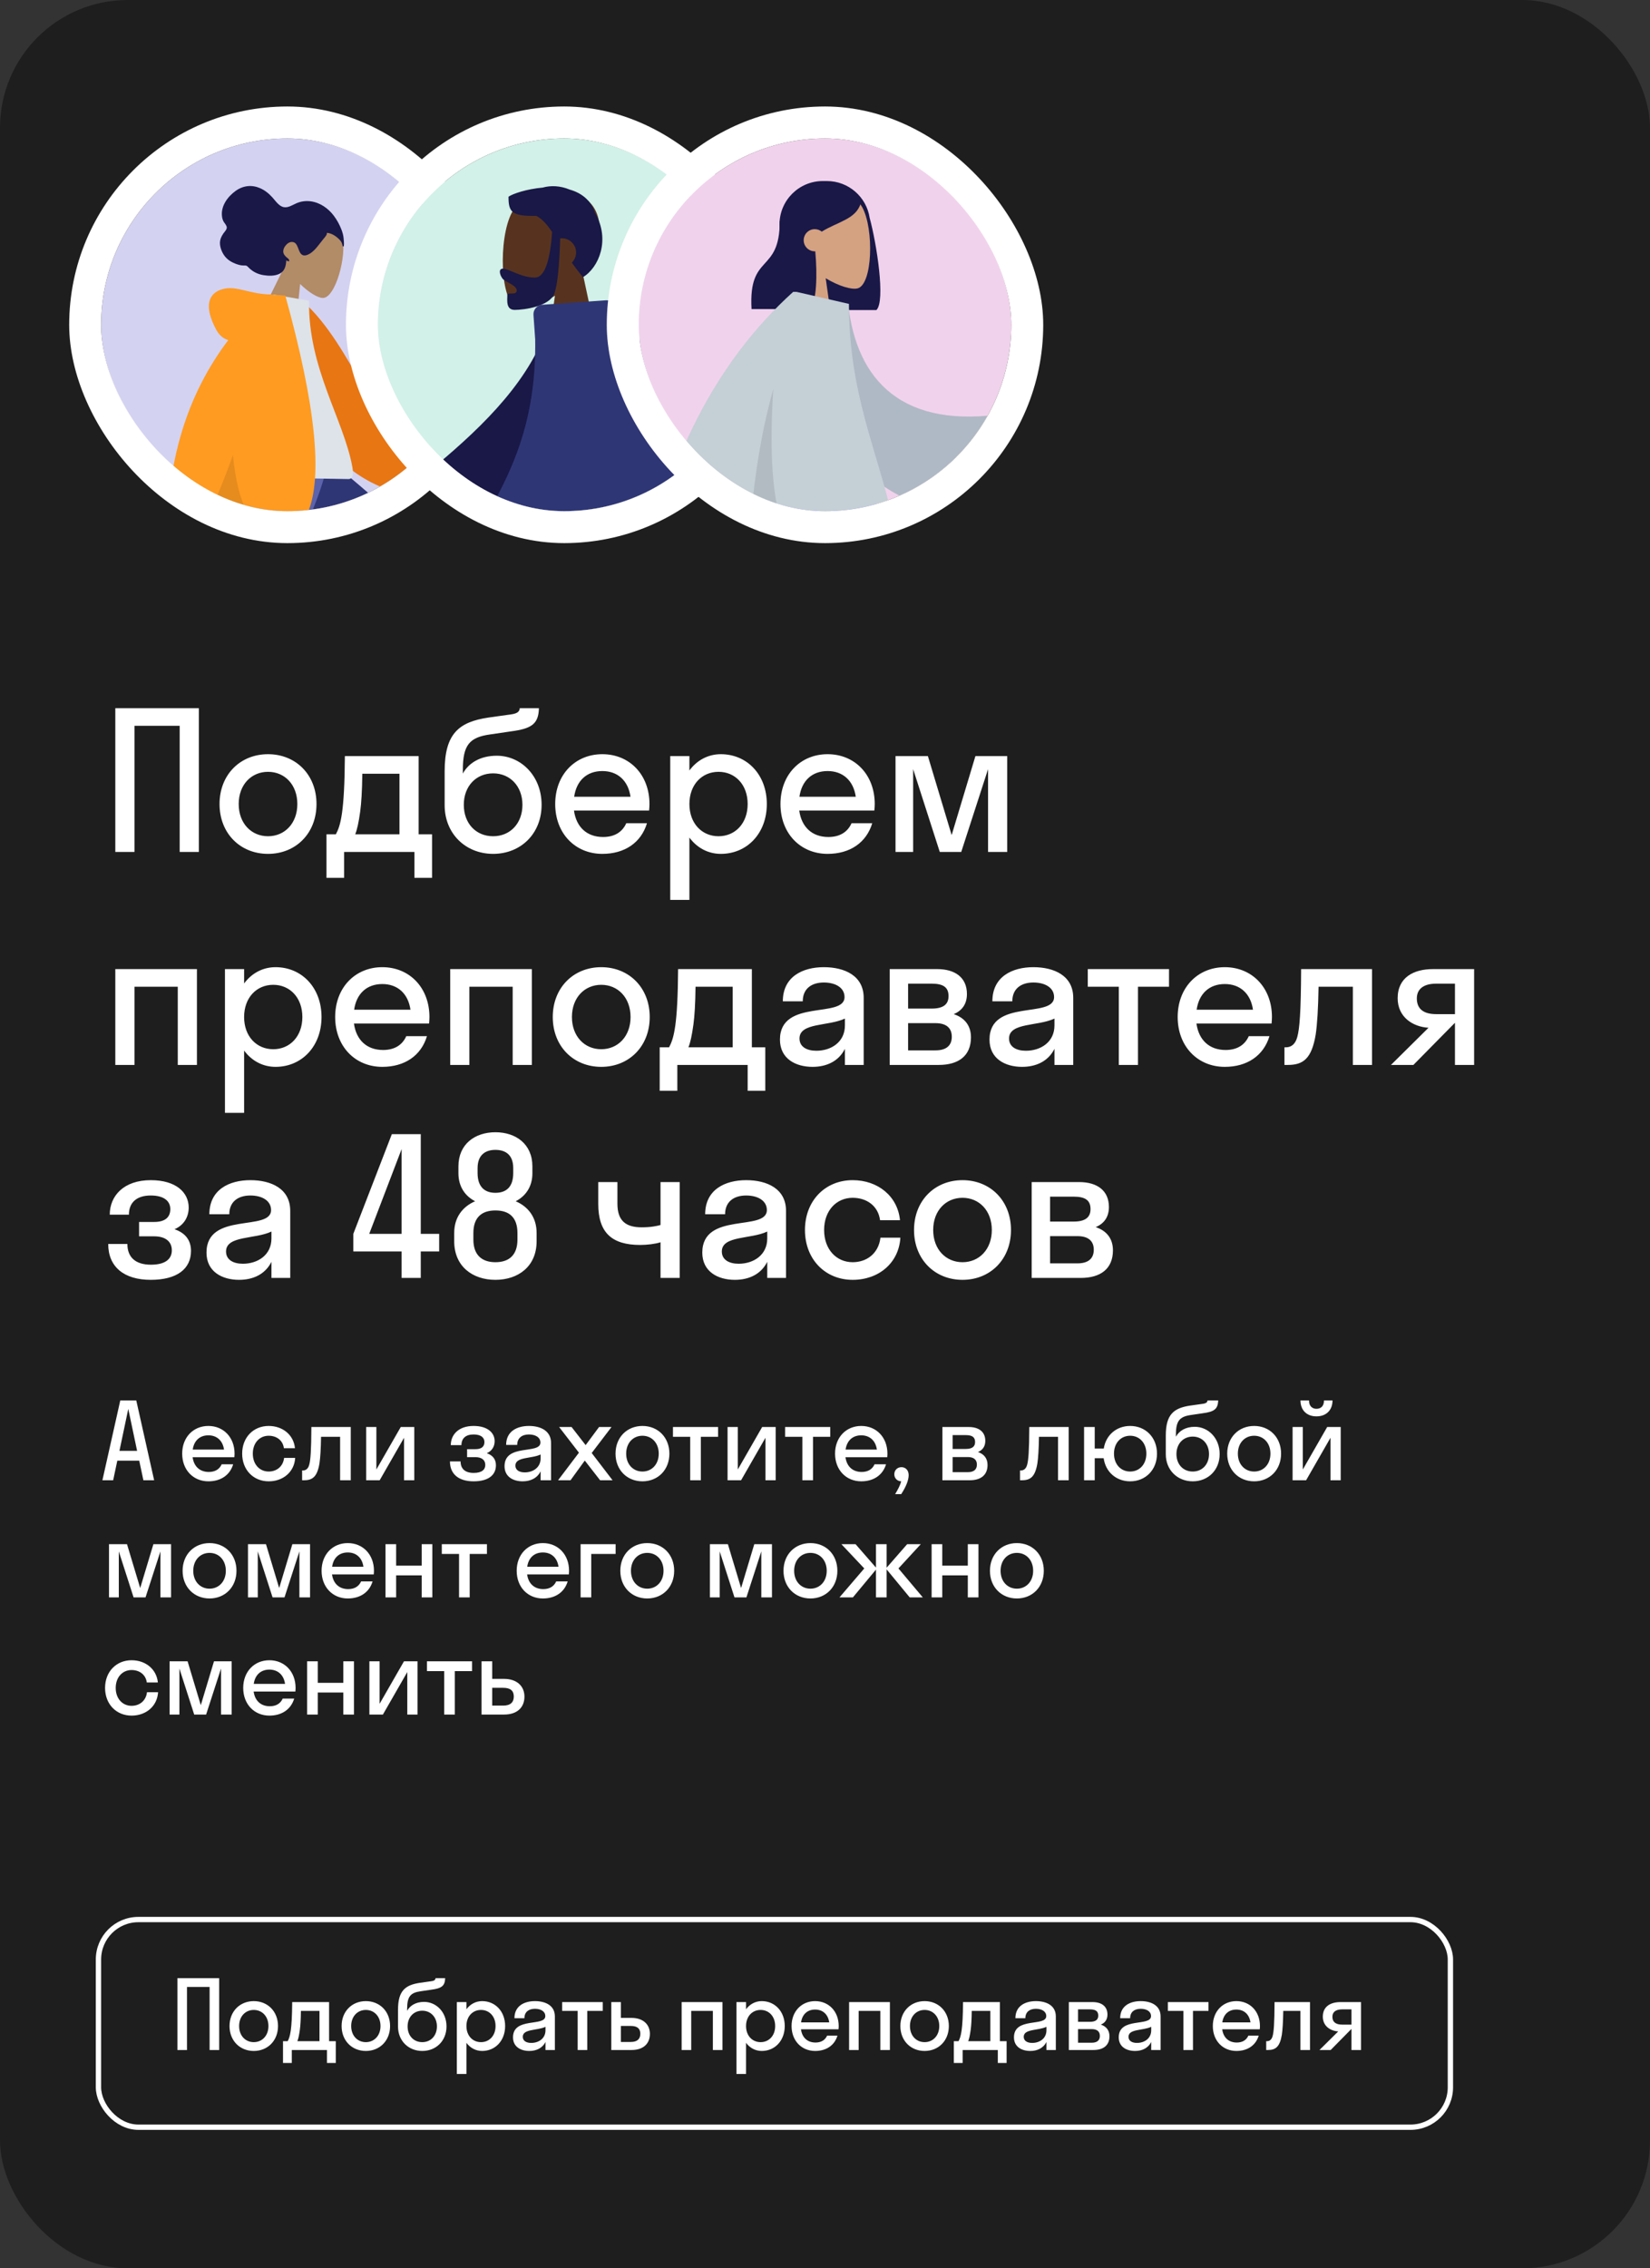 <?xml version="1.0" encoding="UTF-8"?> <svg xmlns="http://www.w3.org/2000/svg" width="310" height="426" viewBox="0 0 310 426" fill="none"><rect x="0" y="0" width="310" height="426" fill="#333333" stroke="none"/> <rect width="310" height="426" rx="24" fill="#1E1E1E"></rect> <g clip-path="url(#clip0_132_4645)"> <rect x="19" y="26" width="70" height="70" rx="35" fill="#D4D2F1"></rect> <path fill-rule="evenodd" clip-rule="evenodd" d="M43.996 86.151C44.543 93.587 79.774 115.477 79.98 116.092C80.071 116.365 76.416 124.994 69.013 141.979L72.093 143.171C83.447 125.182 88.832 115.23 88.249 113.313C87.414 110.569 78.302 101.541 60.913 86.231L43.996 86.151Z" fill="#B28B67"></path> <path fill-rule="evenodd" clip-rule="evenodd" d="M69.824 138.143L74.853 139.966C85.455 128.049 89.611 118.217 88.853 113.207C88.348 109.867 79.268 100.855 61.612 86.17L43.636 86.17C44.249 103.389 76.904 116.157 77.341 116.891C77.778 117.625 73.479 124.811 69.824 138.143Z" fill="#2F3676"></path> <path fill-rule="evenodd" clip-rule="evenodd" d="M48.047 86.151L32.352 123.684L16.927 155.415H20.566L60.383 86.151H48.047Z" fill="#997659"></path> <path fill-rule="evenodd" clip-rule="evenodd" d="M18.32 148.824L26.407 150.334C32.66 141.177 58.827 103.63 61.696 86.151H43.693C34.112 98.787 24.28 139.515 18.32 148.824Z" fill="#5C63AB"></path> <path fill-rule="evenodd" clip-rule="evenodd" d="M53.663 49.628C52.7 47.713 52.264 45.55 52.958 43.422C54.956 37.29 63.38 40.849 64.3 44.425C65.22 48.001 63.025 55.942 60.681 55.955C59.746 55.961 58.01 54.944 56.388 53.33L55.493 62.016L48.43 60.255L53.663 49.628Z" fill="#B28B67"></path> <path fill-rule="evenodd" clip-rule="evenodd" d="M64.614 46.006C64.646 45.58 64.588 45.084 64.546 44.663C64.493 44.12 64.336 43.604 64.145 43.107C63.786 42.171 63.296 41.285 62.706 40.504C61.629 39.076 60.069 38.019 58.329 37.802C57.45 37.693 56.542 37.809 55.703 38.17C54.946 38.496 54.156 39.057 53.319 38.903C52.408 38.735 51.781 37.745 51.183 37.081C50.508 36.333 49.744 35.719 48.835 35.328C47.312 34.673 45.687 34.833 44.271 35.851C42.764 36.935 41.415 38.739 41.725 40.751C41.783 41.125 41.895 41.456 42.099 41.758C42.285 42.035 42.595 42.357 42.606 42.728C42.618 43.122 42.19 43.52 41.987 43.822C41.696 44.255 41.431 44.72 41.352 45.25C41.222 46.121 41.559 47.066 41.989 47.767C42.426 48.48 43.057 48.984 43.781 49.324C44.264 49.551 44.77 49.736 45.296 49.827C45.557 49.872 45.801 49.858 46.064 49.864C46.319 49.869 46.438 49.967 46.61 50.149C47.411 50.997 48.376 51.488 49.498 51.672C50.445 51.826 51.571 51.87 52.485 51.428C53.5 50.938 53.724 49.969 53.783 48.888C53.967 49.043 54.531 49.252 54.287 48.755C54.19 48.558 53.947 48.427 53.795 48.288C53.618 48.125 53.445 47.93 53.331 47.708C52.871 46.815 53.893 45.485 54.762 45.44C56.054 45.374 55.903 47.125 56.652 47.774C57.082 48.147 57.683 47.933 58.14 47.676C58.751 47.331 59.243 46.795 59.691 46.237C60.06 45.777 60.415 45.306 60.788 44.85C60.963 44.637 61.528 44.053 61.398 43.73C62.3 43.775 63.17 44.368 63.795 45.017C64.053 45.285 64.234 45.555 64.312 45.935C64.329 46.016 64.352 46.251 64.445 46.284C64.619 46.345 64.606 46.113 64.614 46.006Z" fill="#191847"></path> <path fill-rule="evenodd" clip-rule="evenodd" d="M72.925 83.526L82.475 90.763C85.087 91.513 87.263 92.428 89.005 93.507C89.414 93.892 89.904 94.664 88.181 94.502C86.459 94.34 84.641 94.246 84.392 94.828C84.144 95.409 85.176 96.127 84.681 96.908C84.351 97.429 82.859 96.082 80.205 92.868L70.695 88.749L72.925 83.526ZM35.78 83.122L42.117 83.257C37.985 95.758 35.756 102.391 35.431 103.154C34.699 104.873 36.138 107.534 36.748 108.961C34.663 109.846 34.943 106.439 32.313 107.602C29.913 108.663 28.066 110.629 25.345 108.891C25.01 108.678 24.653 107.889 25.559 107.294C27.817 105.81 31.079 103.202 31.529 102.332C32.142 101.147 33.559 94.743 35.78 83.122Z" fill="#B28B67"></path> <path fill-rule="evenodd" clip-rule="evenodd" d="M54.251 56.975L56.881 56.573C66.464 65.106 70.18 81.243 81.958 89.963L79.025 93.454C58.38 90.543 53.594 70.856 54.251 56.975Z" fill="#E87613"></path> <path fill-rule="evenodd" clip-rule="evenodd" d="M42.247 89.567C52.762 89.751 60.496 89.886 65.45 89.972C66.51 89.991 66.337 88.464 66.197 87.692C64.583 78.79 57.845 69.106 58.065 56.477L51.391 55.316C45.701 64.078 43.596 74.952 42.247 89.567Z" fill="#DDE3E9"></path> <path fill-rule="evenodd" clip-rule="evenodd" d="M42.882 63.878C41.915 63.583 41.157 62.921 40.607 61.892C38.237 57.457 39.163 55.054 41.791 54.305C44.419 53.556 46.722 55.234 50.887 55.307C51.114 55.311 51.321 55.328 51.509 55.36L53.602 55.516C59.259 75.893 60.681 89.448 57.867 96.179L39.605 95.86C38.479 98.352 37.407 100.446 36.388 102.143L31.412 102.056C31.207 86.98 35.03 74.254 42.882 63.878Z" fill="#FF9B21"></path> <path fill-rule="evenodd" clip-rule="evenodd" d="M43.764 85.518C44.255 90.31 45.128 93.797 46.383 95.978L39.605 95.86C40.919 92.954 42.305 89.506 43.764 85.518Z" fill="black" fill-opacity="0.1"></path> </g> <rect x="16" y="23" width="76" height="76" rx="38" stroke="white" stroke-width="6"></rect> <g clip-path="url(#clip1_132_4645)"> <rect x="71" y="26" width="70" height="70" rx="35" fill="#D2F1E8"></rect> <path fill-rule="evenodd" clip-rule="evenodd" d="M109.45 51.198C111.497 48.79 112.882 45.839 112.651 42.533C111.984 33.007 98.749 35.103 96.175 39.911C93.601 44.719 93.907 56.914 97.234 57.774C98.561 58.117 101.387 57.277 104.264 55.54L102.458 68.34H113.12L109.45 51.198Z" fill="#57331F"></path> <path fill-rule="evenodd" clip-rule="evenodd" d="M103.731 43.585C103.323 49.282 102.244 52.13 100.493 52.13C97.866 52.13 95.637 50.459 94.485 50.459C93.645 50.459 93.832 51.513 94.389 52.294C94.849 52.938 97.086 53.559 97.086 54.558C97.086 55.557 95.318 54.785 95.318 55.377C95.318 56.357 95.008 58.2 96.705 58.2C98.423 58.2 103.35 57.573 104.194 55.018C104.739 53.369 105.091 49.952 105.251 44.766C105.355 44.754 105.461 44.748 105.568 44.748C107.041 44.748 108.234 45.943 108.234 47.418C108.234 48.167 107.926 48.844 107.431 49.329C108.048 50.201 108.739 51.113 109.531 52.053C112.506 50.264 114.714 45.028 111.805 39.997C111.001 37.533 109.181 36.217 107.031 35.605C105.29 34.876 103.482 34.793 101.956 35.231C98.964 35.488 96.293 36.402 95.536 36.945C95.536 39.783 96.085 40.625 100.772 40.55C101.924 41.16 102.809 42.209 103.731 43.585Z" fill="#191847"></path> <path fill-rule="evenodd" clip-rule="evenodd" d="M75.116 99.656L62.531 111.958C58.87 113.523 55.87 115.251 53.531 117.142C53.005 117.778 52.432 118.996 54.907 118.451C57.382 117.906 60.009 117.444 60.474 118.25C60.939 119.057 59.569 120.292 60.428 121.347C61.001 122.051 62.928 119.813 66.21 114.634L79.296 106.903L75.116 99.656ZM136.654 88.523L126.926 88.56C134.335 112.612 138.268 125.206 138.725 126.34C139.753 128.893 137.577 132.781 136.647 134.87C139.677 136.228 139.354 131.197 143.176 132.979C146.665 134.605 149.318 137.552 153.349 135.06C153.844 134.754 154.387 133.6 153.075 132.699C149.807 130.453 145.096 126.522 144.46 125.229C143.592 123.464 140.99 111.229 136.654 88.523Z" fill="#57331F"></path> <path fill-rule="evenodd" clip-rule="evenodd" d="M107.011 60.872L103.17 60.212C97.118 81.646 66.026 96.257 64.118 104.269C63.418 107.208 65.528 108.693 64.438 109.588L69.431 113.251C70.277 112.262 72.081 114.07 75.849 112.805C79.617 111.541 107.011 86.252 107.011 60.872Z" fill="#191847"></path> <path fill-rule="evenodd" clip-rule="evenodd" d="M100.549 63.722C100.992 92.099 84.621 99.338 88.268 110.721C91.279 120.122 120.102 130.228 125.09 121.013C127.109 117.283 128.025 112.772 128.129 107.867C129.403 111.635 130.411 114.879 131.153 117.598C132.432 122.29 137.392 123.036 137.392 124.843L143.927 123.036C143.484 120.581 146.564 119.385 145.738 113.899C142.038 89.32 132.094 71.503 115.907 60.449L115.74 58.049C115.672 57.068 114.822 56.328 113.843 56.397L101.878 57.236C100.899 57.304 100.161 58.155 100.229 59.136L100.549 63.722Z" fill="#2F3676"></path> </g> <rect x="68" y="23" width="76" height="76" rx="38" stroke="white" stroke-width="6"></rect> <g clip-path="url(#clip2_132_4645)"> <rect x="120" y="26" width="70" height="70" rx="35" fill="#F1D2EC"></rect> <path fill-rule="evenodd" clip-rule="evenodd" d="M163.393 40.922C164.698 45.729 166.398 56.534 164.663 58.229H153.688C153.687 58.21 153.686 58.19 153.685 58.171C149.617 57.721 146.453 54.272 146.453 50.084V42.137C146.453 37.643 150.096 34 154.59 34H155.347C159.428 34 162.807 37.004 163.393 40.922Z" fill="#191847"></path> <path fill-rule="evenodd" clip-rule="evenodd" d="M150.716 48.566C148.972 46.52 147.792 44.011 147.989 41.2C148.557 33.101 159.831 34.883 162.024 38.971C164.217 43.058 163.957 53.427 161.122 54.157C159.992 54.449 157.584 53.735 155.133 52.258L156.672 63.14H147.589L150.716 48.566Z" fill="#D4A181"></path> <path fill-rule="evenodd" clip-rule="evenodd" d="M153.171 47.198C153.589 51.693 153.422 56.827 152.175 58.045H141.2C140.588 47.421 146.498 51.535 146.498 41.532C146.866 41.172 147.215 40.816 147.559 40.508L147.547 40.214C149.447 36.324 151.858 34.378 154.78 34.378C159.162 34.378 160.546 36.418 161.723 38.149C160.843 41.171 157.425 41.619 154.388 43.503C154.03 43.212 153.573 43.037 153.076 43.037C151.927 43.037 150.995 43.969 150.995 45.119C150.995 46.268 151.927 47.2 153.076 47.2C153.108 47.2 153.14 47.2 153.171 47.198Z" fill="#191847"></path> <path fill-rule="evenodd" clip-rule="evenodd" d="M164.342 139.142C164.254 139.01 164.18 138.867 164.122 138.712C162.908 135.502 143.471 100.881 141.534 94.551H163.418C164.891 99.364 171.517 129.565 172.45 135.591C175.392 145.095 181.451 175.878 182.224 178.01C183.038 180.254 178.46 182.591 177.24 179.833C175.299 175.444 170.674 163.302 168.615 155.888C166.684 148.937 165.112 142.684 164.342 139.142Z" fill="#BA8B72"></path> <path fill-rule="evenodd" clip-rule="evenodd" d="M146.438 143.369C137.551 145.615 105.046 149.675 102.816 150.312C100.521 150.967 98.509 146.237 101.345 145.213C105.858 143.582 118.294 139.816 125.833 138.279C131.898 137.042 137.432 136.033 141.147 135.443C140.832 125.006 139.393 99.961 140.337 94.551H159.7C158.796 99.739 151.151 137.587 149.73 141.376C149.279 142.729 147.934 143.326 146.438 143.369Z" fill="#D4A181"></path> <path fill-rule="evenodd" clip-rule="evenodd" d="M140.399 94.551C148.932 92.11 157.005 92.11 164.619 94.551C167.269 106.638 173.706 111.435 174.837 129.966C161.97 136.359 146.076 125.406 132.83 131.641C129.046 122.92 134.344 101.918 140.399 94.551Z" fill="#2B44FF"></path> <path fill-rule="evenodd" clip-rule="evenodd" d="M177.108 79.531L192.05 77.493C195.04 75.831 197.789 74.705 200.3 74.117C201.006 74.096 202.13 74.353 200.456 75.748C198.782 77.144 197.083 78.688 197.381 79.433C197.679 80.178 199.236 79.901 199.494 81.046C199.666 81.81 197.139 81.934 191.913 81.419L179.789 86.226L177.108 79.531ZM130.17 82.99L138.457 83.021C129.37 103.47 124.632 114.176 124.242 115.141C123.367 117.311 125.22 120.616 126.012 122.393C123.431 123.548 123.706 119.27 120.45 120.785C117.479 122.168 115.218 124.673 111.784 122.554C111.362 122.294 110.9 121.313 112.017 120.547C114.802 118.637 118.815 115.296 119.357 114.196C120.096 112.696 123.7 102.294 130.17 82.99Z" fill="#D4A181"></path> <path fill-rule="evenodd" clip-rule="evenodd" d="M152.869 56.707L159.358 57.139C160.956 71.596 169.66 80.728 189.148 77.636L191.737 96.254C173.522 98.608 157.548 91.316 154.274 71.572C153.427 66.461 152.758 61.142 152.869 56.707Z" fill="#AFB9C5"></path> <path fill-rule="evenodd" clip-rule="evenodd" d="M149.667 54.821L159.498 57.072C159.498 73.981 164.884 84.769 167.647 97.201H141.097C140.723 101.496 140.493 105.912 140.373 110.446H120.493C124.998 86.477 134.506 67.933 149.018 54.815H149.662L149.667 54.821Z" fill="#C5CFD6"></path> <path fill-rule="evenodd" clip-rule="evenodd" d="M145.286 73.078C144.601 83.615 145.004 91.656 146.493 97.201H141.097C141.838 88.691 143.145 80.65 145.286 73.078Z" fill="black" fill-opacity="0.1"></path> </g> <rect x="117" y="23" width="76" height="76" rx="38" stroke="white" stroke-width="6"></rect> <path d="M22.6 263H25.6L28.96 278H26.94L26.16 274.32H22.04L21.26 278H19.24L22.6 263ZM22.44 272.48H25.76L24.1 264.6L22.44 272.48ZM44.029 273.68H36.189C36.429 275.42 37.549 276.44 39.229 276.44C40.449 276.44 41.249 275.9 41.649 275H43.809C43.189 277.06 41.449 278.2 39.149 278.2C36.309 278.2 34.229 276.06 34.229 273C34.229 269.94 36.309 267.8 39.149 267.8C41.989 267.8 44.069 269.94 44.069 273C44.069 273.24 44.049 273.46 44.029 273.68ZM39.149 269.56C37.529 269.56 36.449 270.56 36.209 272.24H42.089C41.849 270.56 40.749 269.56 39.149 269.56ZM53.337 271.98C53.138 270.46 51.917 269.64 50.477 269.64C48.778 269.64 47.498 270.98 47.498 273C47.498 275.02 48.778 276.36 50.477 276.36C51.938 276.36 53.178 275.46 53.377 273.8H55.458C55.297 276.44 53.197 278.2 50.477 278.2C47.617 278.2 45.498 276.06 45.498 273C45.498 269.94 47.617 267.8 50.477 267.8C53.117 267.8 55.178 269.48 55.417 271.98H53.337ZM65.9 278H63.9V269.84H60.32C60.28 272.18 60.18 273.76 60.02 274.84C59.6 277.34 58.72 278 57.12 278H56.76V276.16H56.92C57.46 276.16 57.9 275.84 58.1 275.08C58.34 274.22 58.48 272.5 58.5 268H65.9V278ZM77.833 278H75.913V270.02L71.333 278H68.793V268H70.713V275.98L75.293 268H77.833V278ZM87.755 272.16H89.335C90.435 272.16 91.015 271.7 91.015 270.82C91.015 269.98 90.355 269.4 88.975 269.4C87.515 269.4 86.695 270.12 86.695 271.4H84.695C84.695 269.44 86.155 267.8 88.975 267.8C91.635 267.8 92.935 269.1 92.935 270.66C92.935 271.64 92.435 272.5 91.455 272.92C92.575 273.3 93.175 274.06 93.175 275.18C93.175 277.06 91.715 278.2 88.975 278.2C86.175 278.2 84.535 276.84 84.535 274.46H86.535C86.535 275.82 87.355 276.62 88.995 276.62C90.555 276.62 91.175 275.98 91.175 275.12C91.175 274.18 90.475 273.66 89.335 273.66H87.755V272.16ZM98.192 278.2C96.412 278.2 94.793 277.34 94.793 275.36C94.793 271.04 101.532 273.2 101.532 270.92C101.532 269.94 100.592 269.4 99.373 269.4C98.073 269.4 97.172 270.06 97.172 271.36H95.093C95.093 268.78 97.172 267.8 99.373 267.8C101.532 267.8 103.532 268.68 103.532 271V278H101.572V276.32C100.912 277.64 99.632 278.2 98.192 278.2ZM96.832 275.24C96.832 276.1 97.573 276.52 98.593 276.52C100.132 276.52 101.572 275.62 101.572 273.88V273.16C99.873 273.98 96.832 273.56 96.832 275.24ZM107.189 278H104.849L108.769 272.82L105.049 268H107.389L110.029 271.4L112.549 268H114.889L111.169 272.88L115.089 278H112.749L109.869 274.3L107.189 278ZM120.704 278.2C117.804 278.2 115.644 276.06 115.644 273C115.644 269.94 117.804 267.8 120.704 267.8C123.604 267.8 125.764 269.94 125.764 273C125.764 276.06 123.604 278.2 120.704 278.2ZM120.704 276.36C122.444 276.36 123.764 275.02 123.764 273C123.764 270.98 122.444 269.64 120.704 269.64C118.964 269.64 117.644 270.98 117.644 273C117.644 275.02 118.964 276.36 120.704 276.36ZM131.674 278H129.674V269.84H126.434V268H134.914V269.84H131.674V278ZM145.734 278H143.814V270.02L139.234 278H136.694V268H138.614V275.98L143.194 268H145.734V278ZM152.746 278H150.746V269.84H147.506V268H155.986V269.84H152.746V278ZM166.688 273.68H158.848C159.088 275.42 160.208 276.44 161.888 276.44C163.108 276.44 163.908 275.9 164.308 275H166.468C165.848 277.06 164.108 278.2 161.808 278.2C158.968 278.2 156.888 276.06 156.888 273C156.888 269.94 158.968 267.8 161.808 267.8C164.648 267.8 166.728 269.94 166.728 273C166.728 273.24 166.708 273.46 166.688 273.68ZM161.808 269.56C160.188 269.56 159.108 270.56 158.868 272.24H164.748C164.508 270.56 163.408 269.56 161.808 269.56ZM170.721 277.04C170.721 278.02 170.161 279.32 169.321 280.6H168.181C168.721 279.7 169.121 278.94 169.321 278.2C168.561 278.18 168.021 277.6 168.021 276.88C168.021 276.12 168.581 275.54 169.361 275.54C170.121 275.54 170.721 276.1 170.721 277.04ZM177.058 278V268H182.018C183.858 268 185.118 268.86 185.118 270.6C185.118 271.66 184.598 272.34 183.738 272.7C184.838 273.06 185.538 273.86 185.538 275.12C185.538 277.04 184.258 278 182.178 278H177.058ZM181.438 269.52H178.978V272.12H181.438C182.678 272.12 183.198 271.66 183.198 270.82C183.198 269.92 182.678 269.52 181.438 269.52ZM181.838 273.64H178.978V276.48H181.838C182.958 276.48 183.538 275.98 183.538 275.06C183.538 274.14 182.958 273.64 181.838 273.64ZM200.781 278H198.781V269.84H195.201C195.161 272.18 195.061 273.76 194.901 274.84C194.481 277.34 193.601 278 192.001 278H191.641V276.16H191.801C192.341 276.16 192.781 275.84 192.981 275.08C193.221 274.22 193.361 272.5 193.381 268H200.781V278ZM205.675 278H203.675V268H205.675V272.04H207.375C207.775 269.5 209.775 267.8 212.335 267.8C215.215 267.8 217.375 269.94 217.375 273C217.375 276.06 215.215 278.2 212.335 278.2C209.735 278.2 207.715 276.46 207.355 273.86H205.675V278ZM212.335 276.36C214.075 276.36 215.375 275.02 215.375 273C215.375 270.98 214.075 269.64 212.335 269.64C210.595 269.64 209.295 270.98 209.295 273C209.295 275.02 210.595 276.36 212.335 276.36ZM224.469 267.96C226.989 267.96 229.149 270.06 229.149 273.08C229.149 276.1 226.969 278.2 224.089 278.2C221.229 278.2 219.029 276.1 219.029 273.12V269.58C219.029 265.66 220.509 264.44 223.589 263.98L226.009 263.64C226.709 263.54 226.849 263.28 226.869 263H228.869C228.829 264.66 228.089 265.14 225.949 265.42L223.769 265.74C221.609 266.04 220.929 266.86 220.929 269.44V269.82C221.529 268.72 222.749 267.96 224.469 267.96ZM224.089 276.36C225.889 276.36 227.149 275 227.149 273.08C227.149 271.18 225.889 269.8 224.089 269.8C222.309 269.8 221.029 271.14 221.029 273.08C221.029 275.04 222.309 276.36 224.089 276.36ZM235.628 278.2C232.728 278.2 230.568 276.06 230.568 273C230.568 269.94 232.728 267.8 235.628 267.8C238.528 267.8 240.688 269.94 240.688 273C240.688 276.06 238.528 278.2 235.628 278.2ZM235.628 276.36C237.368 276.36 238.688 275.02 238.688 273C238.688 270.98 237.368 269.64 235.628 269.64C233.888 269.64 232.568 270.98 232.568 273C232.568 275.02 233.888 276.36 235.628 276.36ZM248.75 263H250.35C250.35 264.88 249.13 266 247.33 266C245.55 266 244.33 264.88 244.33 263H245.93C245.93 264.12 246.59 264.58 247.33 264.58C248.13 264.58 248.75 264.12 248.75 263ZM251.89 278H249.97V270.02L245.39 278H242.85V268H244.77V275.98L249.35 268H251.89V278ZM27.34 300H25.1L22.32 291.36V300H20.48V290H23.86L26.34 298.24L28.82 290H32.14V300H30.14V291.36L27.34 300ZM39.369 300.2C36.469 300.2 34.309 298.06 34.309 295C34.309 291.94 36.469 289.8 39.369 289.8C42.269 289.8 44.429 291.94 44.429 295C44.429 298.06 42.269 300.2 39.369 300.2ZM39.369 298.36C41.109 298.36 42.429 297.02 42.429 295C42.429 292.98 41.109 291.64 39.369 291.64C37.629 291.64 36.309 292.98 36.309 295C36.309 297.02 37.629 298.36 39.369 298.36ZM53.45 300H51.211L48.431 291.36V300H46.59V290H49.971L52.45 298.24L54.931 290H58.251V300H56.251V291.36L53.45 300ZM70.219 295.68H62.379C62.619 297.42 63.739 298.44 65.419 298.44C66.639 298.44 67.439 297.9 67.839 297H69.999C69.379 299.06 67.639 300.2 65.339 300.2C62.499 300.2 60.419 298.06 60.419 295C60.419 291.94 62.499 289.8 65.339 289.8C68.179 289.8 70.259 291.94 70.259 295C70.259 295.24 70.239 295.46 70.219 295.68ZM65.339 291.56C63.719 291.56 62.639 292.56 62.399 294.24H68.279C68.039 292.56 66.939 291.56 65.339 291.56ZM74.427 300H72.427V290H74.427V294.04H79.228V290H81.228V300H79.228V295.86H74.427V300ZM88.245 300H86.245V291.84H83.005V290H91.485V291.84H88.245V300ZM106.874 295.68H99.034C99.274 297.42 100.394 298.44 102.074 298.44C103.294 298.44 104.094 297.9 104.494 297H106.654C106.034 299.06 104.294 300.2 101.994 300.2C99.154 300.2 97.074 298.06 97.074 295C97.074 291.94 99.154 289.8 101.994 289.8C104.834 289.8 106.914 291.94 106.914 295C106.914 295.24 106.894 295.46 106.874 295.68ZM101.994 291.56C100.374 291.56 99.294 292.56 99.054 294.24H104.934C104.694 292.56 103.594 291.56 101.994 291.56ZM111.082 300H109.082V290H115.662V291.84H111.082V300ZM121.604 300.2C118.704 300.2 116.544 298.06 116.544 295C116.544 291.94 118.704 289.8 121.604 289.8C124.504 289.8 126.664 291.94 126.664 295C126.664 298.06 124.504 300.2 121.604 300.2ZM121.604 298.36C123.344 298.36 124.664 297.02 124.664 295C124.664 292.98 123.344 291.64 121.604 291.64C119.864 291.64 118.544 292.98 118.544 295C118.544 297.02 119.864 298.36 121.604 298.36ZM140.235 300H137.995L135.215 291.36V300H133.375V290H136.755L139.235 298.24L141.715 290H145.035V300H143.035V291.36L140.235 300ZM152.264 300.2C149.364 300.2 147.204 298.06 147.204 295C147.204 291.94 149.364 289.8 152.264 289.8C155.164 289.8 157.324 291.94 157.324 295C157.324 298.06 155.164 300.2 152.264 300.2ZM152.264 298.36C154.004 298.36 155.324 297.02 155.324 295C155.324 292.98 154.004 291.64 152.264 291.64C150.524 291.64 149.204 292.98 149.204 295C149.204 297.02 150.524 298.36 152.264 298.36ZM166.578 290V294.42L170.438 290H172.998L168.798 294.56L173.378 300H170.918L166.578 294.74V300H164.578V294.78L160.238 300H157.718L162.378 294.56L158.078 290H160.738L164.578 294.4V290H166.578ZM177.031 300H175.031V290H177.031V294.04H181.831V290H183.831V300H181.831V295.86H177.031V300ZM191.048 300.2C188.148 300.2 185.988 298.06 185.988 295C185.988 291.94 188.148 289.8 191.048 289.8C193.948 289.8 196.108 291.94 196.108 295C196.108 298.06 193.948 300.2 191.048 300.2ZM191.048 298.36C192.788 298.36 194.108 297.02 194.108 295C194.108 292.98 192.788 291.64 191.048 291.64C189.308 291.64 187.988 292.98 187.988 295C187.988 297.02 189.308 298.36 191.048 298.36ZM27.58 315.98C27.38 314.46 26.16 313.64 24.72 313.64C23.02 313.64 21.74 314.98 21.74 317C21.74 319.02 23.02 320.36 24.72 320.36C26.18 320.36 27.42 319.46 27.62 317.8H29.7C29.54 320.44 27.44 322.2 24.72 322.2C21.86 322.2 19.74 320.06 19.74 317C19.74 313.94 21.86 311.8 24.72 311.8C27.36 311.8 29.42 313.48 29.66 315.98H27.58ZM38.725 322H36.485L33.705 313.36V322H31.865V312H35.245L37.725 320.24L40.205 312H43.525V322H41.525V313.36L38.725 322ZM55.494 317.68H47.654C47.894 319.42 49.014 320.44 50.694 320.44C51.914 320.44 52.714 319.9 53.114 319H55.274C54.654 321.06 52.914 322.2 50.614 322.2C47.774 322.2 45.694 320.06 45.694 317C45.694 313.94 47.774 311.8 50.614 311.8C53.454 311.8 55.534 313.94 55.534 317C55.534 317.24 55.514 317.46 55.494 317.68ZM50.614 313.56C48.994 313.56 47.914 314.56 47.674 316.24H53.554C53.314 314.56 52.214 313.56 50.614 313.56ZM59.702 322H57.702V312H59.702V316.04H64.502V312H66.502V322H64.502V317.86H59.702V322ZM78.44 322H76.52V314.02L71.94 322H69.4V312H71.32V319.98L75.9 312H78.44V322ZM85.452 322H83.452V313.84H80.212V312H88.692V313.84H85.452V322ZM98.532 318.64C98.532 320.62 97.212 322 94.712 322H90.472V312H92.472V315.3H94.692C97.112 315.3 98.532 316.66 98.532 318.64ZM94.532 316.98H92.472V320.32H94.532C95.892 320.32 96.532 319.7 96.532 318.62C96.532 317.52 95.892 316.98 94.532 316.98Z" fill="white"></path> <path d="M25.264 160H21.664V133H37.36V160H33.76V136.312H25.264V160ZM50.355 160.36C45.135 160.36 41.247 156.508 41.247 151C41.247 145.492 45.135 141.64 50.355 141.64C55.575 141.64 59.463 145.492 59.463 151C59.463 156.508 55.575 160.36 50.355 160.36ZM50.355 157.048C53.487 157.048 55.863 154.636 55.863 151C55.863 147.364 53.487 144.952 50.355 144.952C47.223 144.952 44.847 147.364 44.847 151C44.847 154.636 47.223 157.048 50.355 157.048ZM61.338 156.688H63.102C64.002 154.996 64.722 152.548 64.794 142H78.654V156.688H81.174V164.86H77.862V160H64.65V164.86H61.338V156.688ZM67.674 152.404C67.386 154.492 67.098 155.788 66.738 156.688H75.054V145.312H68.07C68.034 148.552 67.89 150.784 67.674 152.404ZM93.331 141.928C97.867 141.928 101.755 145.708 101.755 151.144C101.755 156.58 97.831 160.36 92.647 160.36C87.499 160.36 83.539 156.58 83.539 151.216V144.844C83.539 137.788 86.203 135.592 91.747 134.764L96.103 134.152C97.363 133.972 97.615 133.504 97.651 133H101.251C101.179 135.988 99.847 136.852 95.995 137.356L92.071 137.932C88.183 138.472 86.959 139.948 86.959 144.592V145.276C88.039 143.296 90.235 141.928 93.331 141.928ZM92.647 157.048C95.887 157.048 98.155 154.6 98.155 151.144C98.155 147.724 95.887 145.24 92.647 145.24C89.443 145.24 87.139 147.652 87.139 151.144C87.139 154.672 89.443 157.048 92.647 157.048ZM121.95 152.224H107.838C108.27 155.356 110.286 157.192 113.31 157.192C115.506 157.192 116.946 156.22 117.666 154.6H121.554C120.438 158.308 117.306 160.36 113.166 160.36C108.054 160.36 104.31 156.508 104.31 151C104.31 145.492 108.054 141.64 113.166 141.64C118.278 141.64 122.022 145.492 122.022 151C122.022 151.432 121.986 151.828 121.95 152.224ZM113.166 144.808C110.25 144.808 108.306 146.608 107.874 149.632H118.458C118.026 146.608 116.046 144.808 113.166 144.808ZM129.525 169H125.925V142H129.525V144.7C130.929 142.792 133.017 141.64 135.429 141.64C140.361 141.64 144.069 145.492 144.069 151C144.069 156.508 140.361 160.36 135.429 160.36C133.017 160.36 130.929 159.208 129.525 157.3V169ZM134.997 157.048C138.129 157.048 140.469 154.636 140.469 151C140.469 147.364 138.129 144.952 134.997 144.952C131.865 144.952 129.525 147.364 129.525 151C129.525 154.636 131.865 157.048 134.997 157.048ZM164.273 152.224H150.161C150.593 155.356 152.609 157.192 155.633 157.192C157.829 157.192 159.269 156.22 159.989 154.6H163.877C162.761 158.308 159.629 160.36 155.489 160.36C150.377 160.36 146.633 156.508 146.633 151C146.633 145.492 150.377 141.64 155.489 141.64C160.601 141.64 164.345 145.492 164.345 151C164.345 151.432 164.309 151.828 164.273 152.224ZM155.489 144.808C152.573 144.808 150.629 146.608 150.197 149.632H160.781C160.349 146.608 158.369 144.808 155.489 144.808ZM180.596 160H176.564L171.56 144.448V160H168.248V142H174.332L178.796 156.832L183.26 142H189.236V160H185.636V144.448L180.596 160ZM25.264 200H21.664V182H37V200H33.4V185.312H25.264V200ZM45.863 209H42.263V182H45.863V184.7C47.267 182.792 49.355 181.64 51.767 181.64C56.699 181.64 60.407 185.492 60.407 191C60.407 196.508 56.699 200.36 51.767 200.36C49.355 200.36 47.267 199.208 45.863 197.3V209ZM51.335 197.048C54.467 197.048 56.807 194.636 56.807 191C56.807 187.364 54.467 184.952 51.335 184.952C48.203 184.952 45.863 187.364 45.863 191C45.863 194.636 48.203 197.048 51.335 197.048ZM80.612 192.224H66.499C66.931 195.356 68.948 197.192 71.972 197.192C74.168 197.192 75.608 196.22 76.328 194.6H80.216C79.1 198.308 75.968 200.36 71.828 200.36C66.716 200.36 62.971 196.508 62.971 191C62.971 185.492 66.716 181.64 71.828 181.64C76.939 181.64 80.683 185.492 80.683 191C80.683 191.432 80.647 191.828 80.612 192.224ZM71.828 184.808C68.912 184.808 66.968 186.608 66.535 189.632H77.12C76.688 186.608 74.707 184.808 71.828 184.808ZM88.186 200H84.586V182H99.922V200H96.322V185.312H88.186V200ZM112.961 200.36C107.741 200.36 103.853 196.508 103.853 191C103.853 185.492 107.741 181.64 112.961 181.64C118.181 181.64 122.069 185.492 122.069 191C122.069 196.508 118.181 200.36 112.961 200.36ZM112.961 197.048C116.093 197.048 118.469 194.636 118.469 191C118.469 187.364 116.093 184.952 112.961 184.952C109.829 184.952 107.453 187.364 107.453 191C107.453 194.636 109.829 197.048 112.961 197.048ZM123.944 196.688H125.708C126.608 194.996 127.328 192.548 127.4 182H141.26V196.688H143.78V204.86H140.468V200H127.256V204.86H123.944V196.688ZM130.28 192.404C129.992 194.492 129.704 195.788 129.344 196.688H137.66V185.312H130.676C130.64 188.552 130.496 190.784 130.28 192.404ZM152.657 200.36C149.453 200.36 146.537 198.812 146.537 195.248C146.537 187.472 158.669 191.36 158.669 187.256C158.669 185.492 156.977 184.52 154.781 184.52C152.441 184.52 150.821 185.708 150.821 188.048H147.077C147.077 183.404 150.821 181.64 154.781 181.64C158.669 181.64 162.269 183.224 162.269 187.4V200H158.741V196.976C157.553 199.352 155.249 200.36 152.657 200.36ZM150.209 195.032C150.209 196.58 151.541 197.336 153.377 197.336C156.149 197.336 158.741 195.716 158.741 192.584V191.288C155.681 192.764 150.209 192.008 150.209 195.032ZM167.158 200V182H176.086C179.398 182 181.666 183.548 181.666 186.68C181.666 188.588 180.73 189.812 179.182 190.46C181.162 191.108 182.422 192.548 182.422 194.816C182.422 198.272 180.118 200 176.374 200H167.158ZM175.042 184.736H170.614V189.416H175.042C177.274 189.416 178.21 188.588 178.21 187.076C178.21 185.456 177.274 184.736 175.042 184.736ZM175.762 192.152H170.614V197.264H175.762C177.778 197.264 178.822 196.364 178.822 194.708C178.822 193.052 177.778 192.152 175.762 192.152ZM192.027 200.36C188.823 200.36 185.907 198.812 185.907 195.248C185.907 187.472 198.039 191.36 198.039 187.256C198.039 185.492 196.347 184.52 194.151 184.52C191.811 184.52 190.191 185.708 190.191 188.048H186.447C186.447 183.404 190.191 181.64 194.151 181.64C198.039 181.64 201.639 183.224 201.639 187.4V200H198.111V196.976C196.923 199.352 194.619 200.36 192.027 200.36ZM189.579 195.032C189.579 196.58 190.911 197.336 192.747 197.336C195.519 197.336 198.111 195.716 198.111 192.584V191.288C195.051 192.764 189.579 192.008 189.579 195.032ZM213.803 200H210.203V185.312H204.371V182H219.635V185.312H213.803V200ZM238.9 192.224H224.788C225.22 195.356 227.236 197.192 230.26 197.192C232.456 197.192 233.896 196.22 234.616 194.6H238.504C237.388 198.308 234.256 200.36 230.116 200.36C225.004 200.36 221.26 196.508 221.26 191C221.26 185.492 225.004 181.64 230.116 181.64C235.228 181.64 238.972 185.492 238.972 191C238.972 191.432 238.936 191.828 238.9 192.224ZM230.116 184.808C227.2 184.808 225.256 186.608 224.824 189.632H235.408C234.976 186.608 232.996 184.808 230.116 184.808ZM257.773 200H254.173V185.312H247.729C247.657 189.524 247.477 192.368 247.189 194.312C246.433 198.812 244.849 200 241.969 200H241.321V196.688H241.609C242.581 196.688 243.373 196.112 243.733 194.744C244.165 193.196 244.417 190.1 244.453 182H257.773V200ZM262.592 187.472C262.592 183.548 265.616 182 269.216 182H276.956V200H273.356V192.116H273.32L265.544 200H261.332L268.388 193.016C265.364 192.836 262.592 190.964 262.592 187.472ZM269.828 190.46H273.356V184.736H269.828C267.56 184.736 266.192 185.672 266.192 187.508C266.192 189.56 267.56 190.46 269.828 190.46ZM26.128 229.488H28.972C30.952 229.488 31.996 228.66 31.996 227.076C31.996 225.564 30.808 224.52 28.324 224.52C25.696 224.52 24.22 225.816 24.22 228.12H20.62C20.62 224.592 23.248 221.64 28.324 221.64C33.112 221.64 35.452 223.98 35.452 226.788C35.452 228.552 34.552 230.1 32.788 230.856C34.804 231.54 35.884 232.908 35.884 234.924C35.884 238.308 33.256 240.36 28.324 240.36C23.284 240.36 20.332 237.912 20.332 233.628H23.932C23.932 236.076 25.408 237.516 28.36 237.516C31.168 237.516 32.284 236.364 32.284 234.816C32.284 233.124 31.024 232.188 28.972 232.188H26.128V229.488ZM44.916 240.36C41.712 240.36 38.796 238.812 38.796 235.248C38.796 227.472 50.928 231.36 50.928 227.256C50.928 225.492 49.236 224.52 47.04 224.52C44.7 224.52 43.08 225.708 43.08 228.048H39.336C39.336 223.404 43.08 221.64 47.04 221.64C50.928 221.64 54.528 223.224 54.528 227.4V240H51V236.976C49.812 239.352 47.508 240.36 44.916 240.36ZM42.468 235.032C42.468 236.58 43.8 237.336 45.636 237.336C48.408 237.336 51 235.716 51 232.584V231.288C47.94 232.764 42.468 232.008 42.468 235.032ZM66.382 231.72L73.618 213H79.054V231.72H82.51V235.032H79.054V240H75.454V235.032H66.382V231.72ZM69.37 231.72H75.454V215.808L69.37 231.72ZM85.337 231.54C85.337 228.624 86.921 226.608 89.261 225.6C87.389 224.628 86.129 222.864 86.129 220.344V219.048C86.129 214.872 89.225 212.64 93.077 212.64C96.929 212.64 100.025 214.872 100.025 219.048V220.344C100.025 222.864 98.765 224.628 96.893 225.6C99.233 226.608 100.817 228.624 100.817 231.54V233.124C100.817 237.84 97.361 240.36 93.077 240.36C88.793 240.36 85.337 237.84 85.337 233.124V231.54ZM89.729 219.372V220.308C89.729 222.9 91.061 224.016 93.077 224.016C95.129 224.016 96.425 222.9 96.425 220.308V219.372C96.425 216.96 95.057 215.952 93.077 215.952C91.133 215.952 89.729 216.96 89.729 219.372ZM88.937 231.576V232.8C88.937 235.752 90.593 237.048 93.077 237.048C95.597 237.048 97.217 235.752 97.217 232.8V231.576C97.217 228.552 95.597 227.328 93.077 227.328C90.593 227.328 88.937 228.552 88.937 231.576ZM124.099 230.064V222H127.699V240H124.099V233.304C123.091 233.628 121.543 233.808 120.283 233.808C114.991 233.808 112.399 231.54 112.399 226.104V222H115.999V226.068C115.999 229.308 117.619 230.496 120.571 230.496C122.335 230.496 123.415 230.244 124.099 230.064ZM138.065 240.36C134.861 240.36 131.945 238.812 131.945 235.248C131.945 227.472 144.077 231.36 144.077 227.256C144.077 225.492 142.385 224.52 140.189 224.52C137.849 224.52 136.229 225.708 136.229 228.048H132.485C132.485 223.404 136.229 221.64 140.189 221.64C144.077 221.64 147.677 223.224 147.677 227.4V240H144.149V236.976C142.961 239.352 140.657 240.36 138.065 240.36ZM135.617 235.032C135.617 236.58 136.949 237.336 138.785 237.336C141.557 237.336 144.149 235.716 144.149 232.584V231.288C141.089 232.764 135.617 232.008 135.617 235.032ZM165.346 229.164C164.986 226.428 162.79 224.952 160.198 224.952C157.138 224.952 154.834 227.364 154.834 231C154.834 234.636 157.138 237.048 160.198 237.048C162.826 237.048 165.058 235.428 165.418 232.44H169.162C168.874 237.192 165.094 240.36 160.198 240.36C155.05 240.36 151.234 236.508 151.234 231C151.234 225.492 155.05 221.64 160.198 221.64C164.95 221.64 168.658 224.664 169.09 229.164H165.346ZM180.835 240.36C175.615 240.36 171.727 236.508 171.727 231C171.727 225.492 175.615 221.64 180.835 221.64C186.055 221.64 189.943 225.492 189.943 231C189.943 236.508 186.055 240.36 180.835 240.36ZM180.835 237.048C183.967 237.048 186.343 234.636 186.343 231C186.343 227.364 183.967 224.952 180.835 224.952C177.703 224.952 175.327 227.364 175.327 231C175.327 234.636 177.703 237.048 180.835 237.048ZM193.834 240V222H202.762C206.074 222 208.342 223.548 208.342 226.68C208.342 228.588 207.406 229.812 205.858 230.46C207.838 231.108 209.098 232.548 209.098 234.816C209.098 238.272 206.794 240 203.05 240H193.834ZM201.718 224.736H197.29V229.416H201.718C203.95 229.416 204.886 228.588 204.886 227.076C204.886 225.456 203.95 224.736 201.718 224.736ZM202.438 232.152H197.29V237.264H202.438C204.454 237.264 205.498 236.364 205.498 234.708C205.498 233.052 204.454 232.152 202.438 232.152Z" fill="white"></path> <rect x="18.5" y="360.5" width="254" height="39" rx="7.5" stroke="white"></rect> <path d="M35.132 385H33.332V371.5H41.18V385H39.38V373.156H35.132V385ZM47.678 385.18C45.068 385.18 43.124 383.254 43.124 380.5C43.124 377.746 45.068 375.82 47.678 375.82C50.288 375.82 52.232 377.746 52.232 380.5C52.232 383.254 50.288 385.18 47.678 385.18ZM47.678 383.524C49.244 383.524 50.432 382.318 50.432 380.5C50.432 378.682 49.244 377.476 47.678 377.476C46.112 377.476 44.924 378.682 44.924 380.5C44.924 382.318 46.112 383.524 47.678 383.524ZM53.169 383.344H54.051C54.501 382.498 54.861 381.274 54.897 376H61.827V383.344H63.087V387.43H61.431V385H54.825V387.43H53.169V383.344ZM56.337 381.202C56.193 382.246 56.049 382.894 55.869 383.344H60.027V377.656H56.535C56.517 379.276 56.445 380.392 56.337 381.202ZM68.734 385.18C66.124 385.18 64.18 383.254 64.18 380.5C64.18 377.746 66.124 375.82 68.734 375.82C71.344 375.82 73.288 377.746 73.288 380.5C73.288 383.254 71.344 385.18 68.734 385.18ZM68.734 383.524C70.3 383.524 71.488 382.318 71.488 380.5C71.488 378.682 70.3 377.476 68.734 377.476C67.168 377.476 65.98 378.682 65.98 380.5C65.98 382.318 67.168 383.524 68.734 383.524ZM79.676 375.964C81.944 375.964 83.888 377.854 83.888 380.572C83.888 383.29 81.926 385.18 79.334 385.18C76.76 385.18 74.78 383.29 74.78 380.608V377.422C74.78 373.894 76.112 372.796 78.884 372.382L81.062 372.076C81.692 371.986 81.818 371.752 81.836 371.5H83.636C83.6 372.994 82.934 373.426 81.008 373.678L79.046 373.966C77.102 374.236 76.49 374.974 76.49 377.296V377.638C77.03 376.648 78.128 375.964 79.676 375.964ZM79.334 383.524C80.954 383.524 82.088 382.3 82.088 380.572C82.088 378.862 80.954 377.62 79.334 377.62C77.732 377.62 76.58 378.826 76.58 380.572C76.58 382.336 77.732 383.524 79.334 383.524ZM87.632 389.5H85.832V376H87.632V377.35C88.334 376.396 89.377 375.82 90.584 375.82C93.049 375.82 94.903 377.746 94.903 380.5C94.903 383.254 93.049 385.18 90.584 385.18C89.377 385.18 88.334 384.604 87.632 383.65V389.5ZM90.368 383.524C91.933 383.524 93.103 382.318 93.103 380.5C93.103 378.682 91.933 377.476 90.368 377.476C88.802 377.476 87.632 378.682 87.632 380.5C87.632 382.318 88.802 383.524 90.368 383.524ZM99.444 385.18C97.842 385.18 96.384 384.406 96.384 382.624C96.384 378.736 102.45 380.68 102.45 378.628C102.45 377.746 101.604 377.26 100.506 377.26C99.336 377.26 98.526 377.854 98.526 379.024H96.654C96.654 376.702 98.526 375.82 100.506 375.82C102.45 375.82 104.25 376.612 104.25 378.7V385H102.486V383.488C101.892 384.676 100.74 385.18 99.444 385.18ZM98.22 382.516C98.22 383.29 98.886 383.668 99.804 383.668C101.19 383.668 102.486 382.858 102.486 381.292V380.644C100.956 381.382 98.22 381.004 98.22 382.516ZM110.332 385H108.532V377.656H105.616V376H113.248V377.656H110.332V385ZM122.103 381.976C122.103 383.758 120.915 385 118.665 385H114.849V376H116.649V378.97H118.647C120.825 378.97 122.103 380.194 122.103 381.976ZM118.503 380.482H116.649V383.488H118.503C119.727 383.488 120.303 382.93 120.303 381.958C120.303 380.968 119.727 380.482 118.503 380.482ZM129.865 385H128.065V376H135.733V385H133.933V377.656H129.865V385ZM140.165 389.5H138.365V376H140.165V377.35C140.867 376.396 141.911 375.82 143.117 375.82C145.583 375.82 147.437 377.746 147.437 380.5C147.437 383.254 145.583 385.18 143.117 385.18C141.911 385.18 140.867 384.604 140.165 383.65V389.5ZM142.901 383.524C144.467 383.524 145.637 382.318 145.637 380.5C145.637 378.682 144.467 377.476 142.901 377.476C141.335 377.476 140.165 378.682 140.165 380.5C140.165 382.318 141.335 383.524 142.901 383.524ZM157.539 381.112H150.483C150.699 382.678 151.707 383.596 153.219 383.596C154.317 383.596 155.037 383.11 155.397 382.3H157.341C156.783 384.154 155.217 385.18 153.147 385.18C150.591 385.18 148.719 383.254 148.719 380.5C148.719 377.746 150.591 375.82 153.147 375.82C155.703 375.82 157.575 377.746 157.575 380.5C157.575 380.716 157.557 380.914 157.539 381.112ZM153.147 377.404C151.689 377.404 150.717 378.304 150.501 379.816H155.793C155.577 378.304 154.587 377.404 153.147 377.404ZM161.326 385H159.526V376H167.194V385H165.394V377.656H161.326V385ZM173.714 385.18C171.104 385.18 169.16 383.254 169.16 380.5C169.16 377.746 171.104 375.82 173.714 375.82C176.324 375.82 178.268 377.746 178.268 380.5C178.268 383.254 176.324 385.18 173.714 385.18ZM173.714 383.524C175.28 383.524 176.468 382.318 176.468 380.5C176.468 378.682 175.28 377.476 173.714 377.476C172.148 377.476 170.96 378.682 170.96 380.5C170.96 382.318 172.148 383.524 173.714 383.524ZM179.205 383.344H180.087C180.537 382.498 180.897 381.274 180.933 376H187.863V383.344H189.123V387.43H187.467V385H180.861V387.43H179.205V383.344ZM182.373 381.202C182.229 382.246 182.085 382.894 181.905 383.344H186.063V377.656H182.571C182.553 379.276 182.481 380.392 182.373 381.202ZM193.562 385.18C191.96 385.18 190.502 384.406 190.502 382.624C190.502 378.736 196.568 380.68 196.568 378.628C196.568 377.746 195.722 377.26 194.624 377.26C193.454 377.26 192.644 377.854 192.644 379.024H190.772C190.772 376.702 192.644 375.82 194.624 375.82C196.568 375.82 198.368 376.612 198.368 378.7V385H196.604V383.488C196.01 384.676 194.858 385.18 193.562 385.18ZM192.338 382.516C192.338 383.29 193.004 383.668 193.922 383.668C195.308 383.668 196.604 382.858 196.604 381.292V380.644C195.074 381.382 192.338 381.004 192.338 382.516ZM200.812 385V376H205.276C206.932 376 208.066 376.774 208.066 378.34C208.066 379.294 207.598 379.906 206.824 380.23C207.814 380.554 208.444 381.274 208.444 382.408C208.444 384.136 207.292 385 205.42 385H200.812ZM204.754 377.368H202.54V379.708H204.754C205.87 379.708 206.338 379.294 206.338 378.538C206.338 377.728 205.87 377.368 204.754 377.368ZM205.114 381.076H202.54V383.632H205.114C206.122 383.632 206.644 383.182 206.644 382.354C206.644 381.526 206.122 381.076 205.114 381.076ZM213.247 385.18C211.645 385.18 210.187 384.406 210.187 382.624C210.187 378.736 216.253 380.68 216.253 378.628C216.253 377.746 215.407 377.26 214.309 377.26C213.139 377.26 212.329 377.854 212.329 379.024H210.457C210.457 376.702 212.329 375.82 214.309 375.82C216.253 375.82 218.053 376.612 218.053 378.7V385H216.289V383.488C215.695 384.676 214.543 385.18 213.247 385.18ZM212.023 382.516C212.023 383.29 212.689 383.668 213.607 383.668C214.993 383.668 216.289 382.858 216.289 381.292V380.644C214.759 381.382 212.023 381.004 212.023 382.516ZM224.135 385H222.335V377.656H219.419V376H227.051V377.656H224.135V385ZM236.683 381.112H229.627C229.843 382.678 230.851 383.596 232.363 383.596C233.461 383.596 234.181 383.11 234.541 382.3H236.485C235.927 384.154 234.361 385.18 232.291 385.18C229.735 385.18 227.863 383.254 227.863 380.5C227.863 377.746 229.735 375.82 232.291 375.82C234.847 375.82 236.719 377.746 236.719 380.5C236.719 380.716 236.701 380.914 236.683 381.112ZM232.291 377.404C230.833 377.404 229.861 378.304 229.645 379.816H234.937C234.721 378.304 233.731 377.404 232.291 377.404ZM246.12 385H244.32V377.656H241.098C241.062 379.762 240.972 381.184 240.828 382.156C240.45 384.406 239.658 385 238.218 385H237.894V383.344H238.038C238.524 383.344 238.92 383.056 239.1 382.372C239.316 381.598 239.442 380.05 239.46 376H246.12V385ZM248.529 378.736C248.529 376.774 250.041 376 251.841 376H255.711V385H253.911V381.058H253.893L250.005 385H247.899L251.427 381.508C249.915 381.418 248.529 380.482 248.529 378.736ZM252.147 380.23H253.911V377.368H252.147C251.013 377.368 250.329 377.836 250.329 378.754C250.329 379.78 251.013 380.23 252.147 380.23Z" fill="white"></path> <defs> <clipPath id="clip0_132_4645"> <rect x="19" y="26" width="70" height="70" rx="35" fill="white"></rect> </clipPath> <clipPath id="clip1_132_4645"> <rect x="71" y="26" width="70" height="70" rx="35" fill="white"></rect> </clipPath> <clipPath id="clip2_132_4645"> <rect x="120" y="26" width="70" height="70" rx="35" fill="white"></rect> </clipPath> </defs> </svg> 